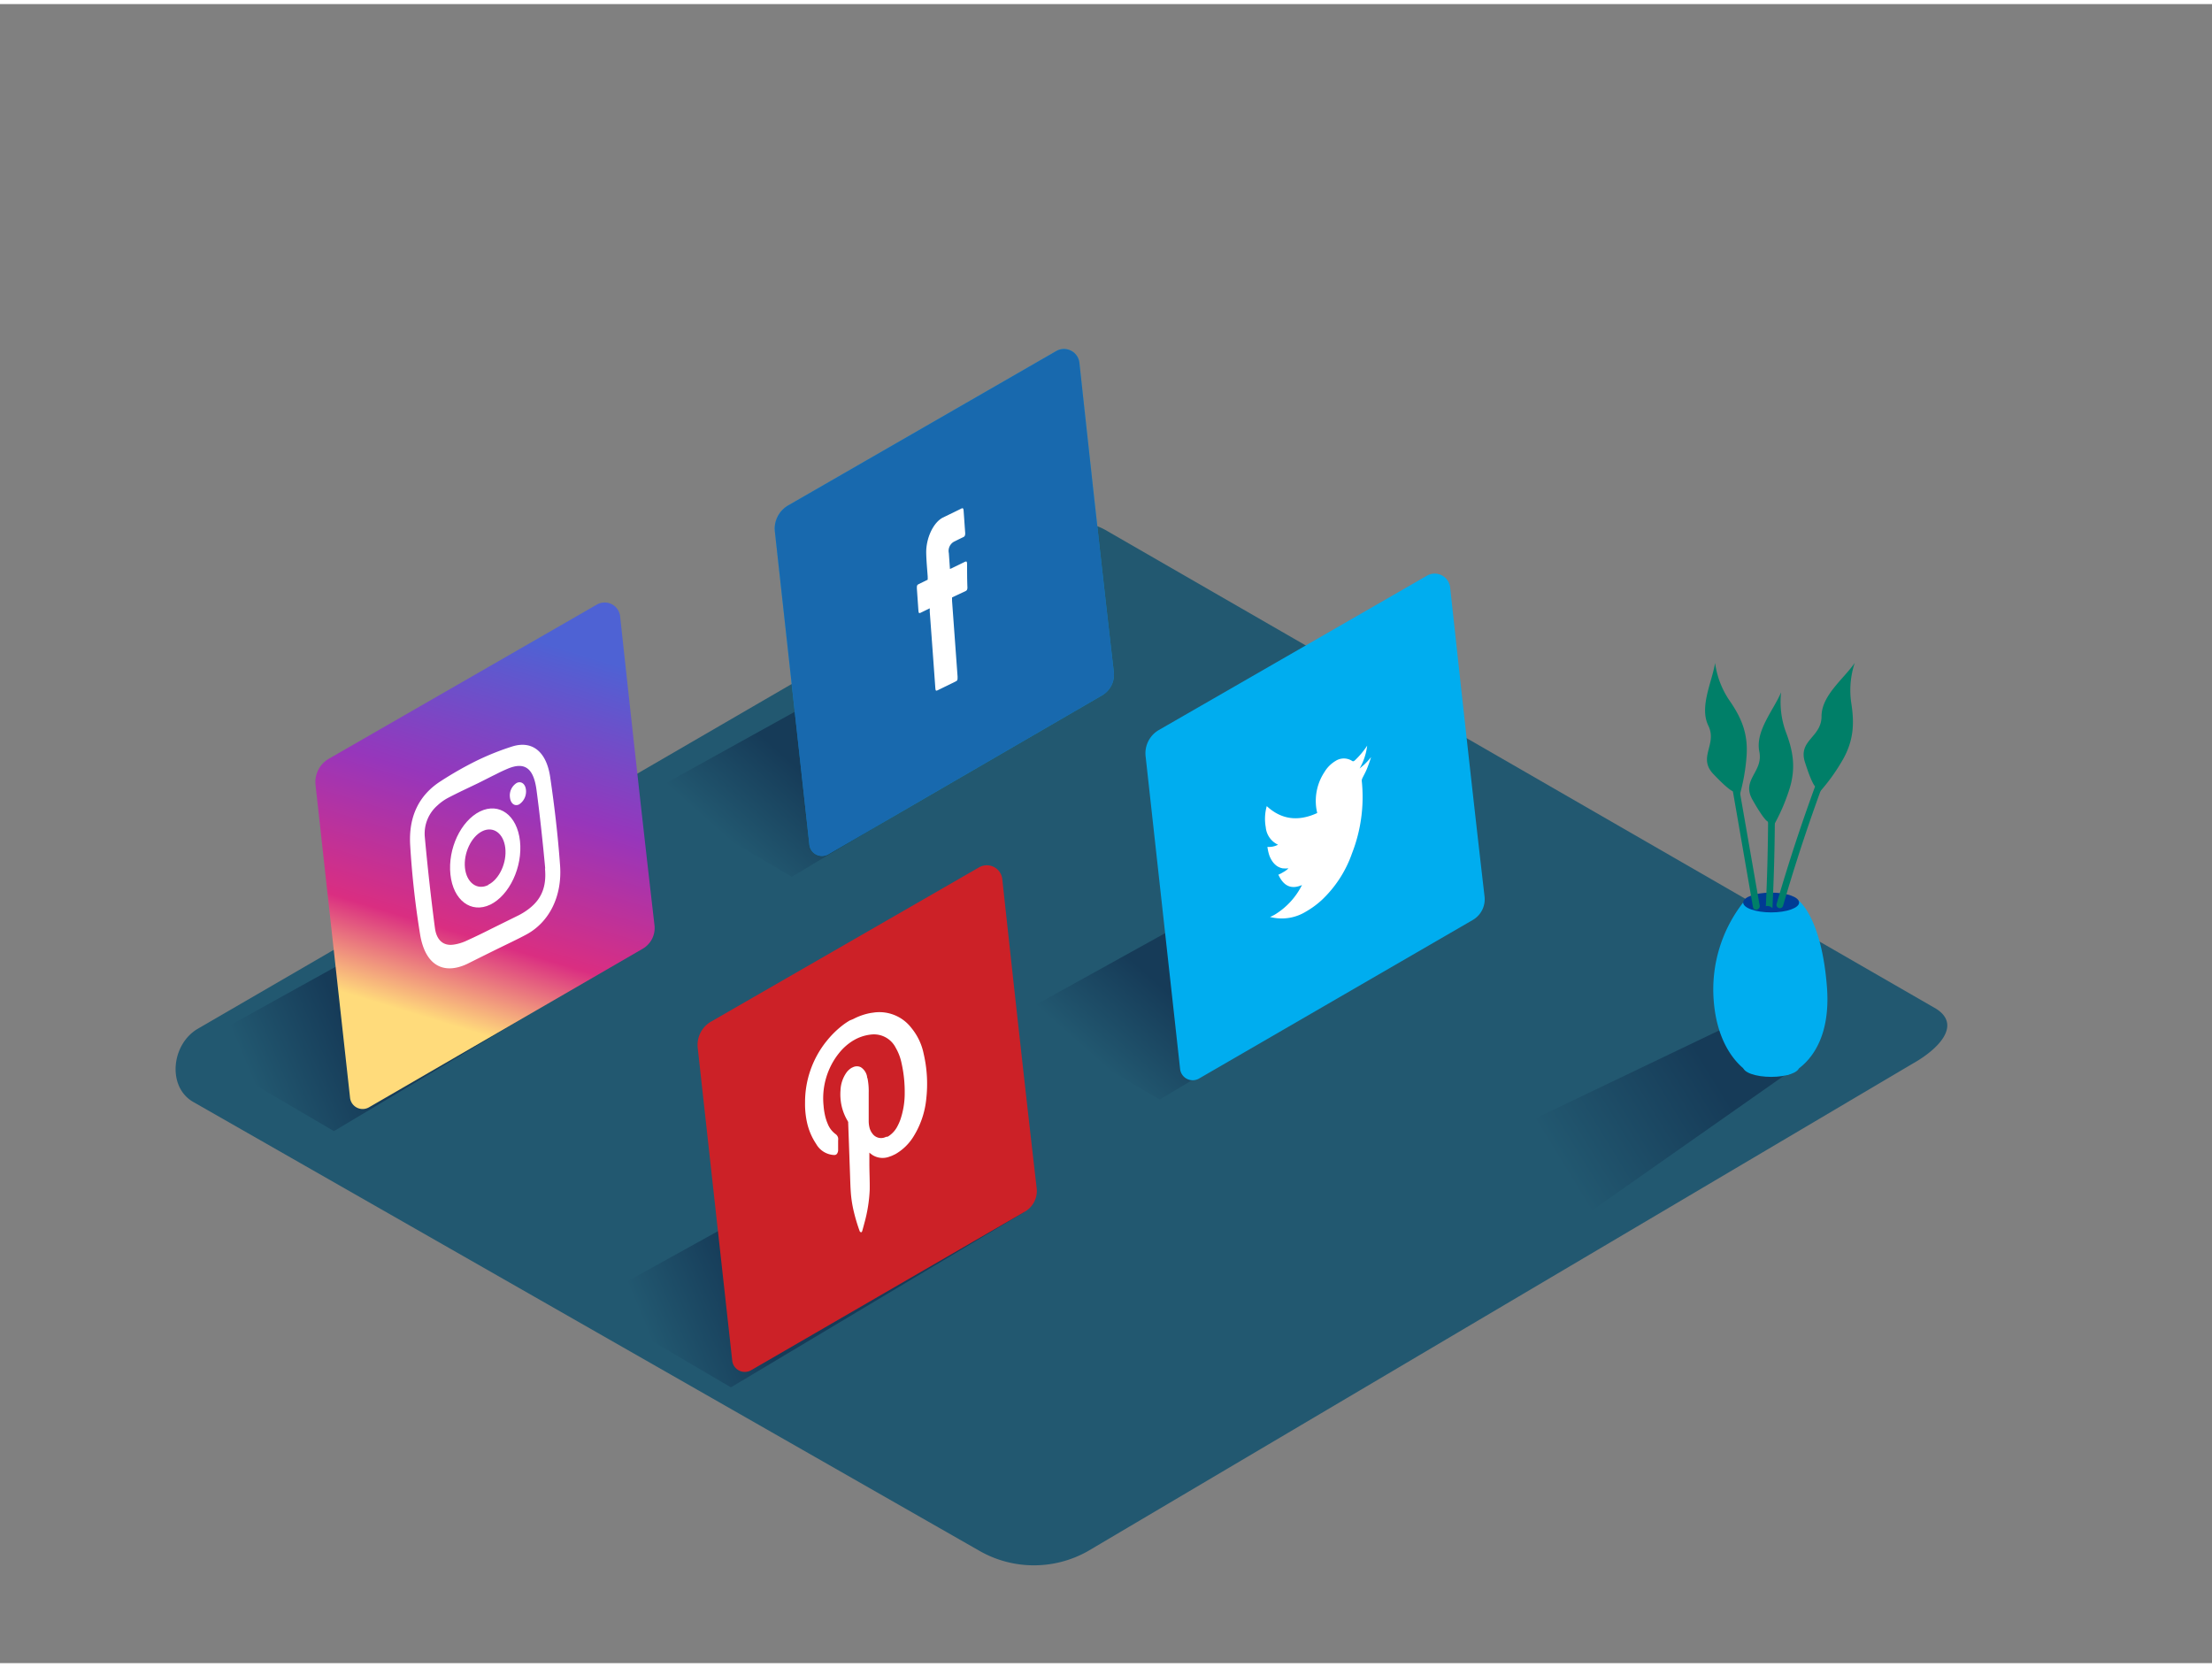 <svg id="Layer_2" data-name="Layer 2" xmlns="http://www.w3.org/2000/svg" xmlns:xlink="http://www.w3.org/1999/xlink" viewBox="0 0 400 300" width="406" height="306" class="illustration styles_illustrationTablet__1DWOa"><rect x="0" y="0" width="400" height="300" fill="#808080" stroke="none"/><defs><linearGradient id="linear-gradient" x1="216.05" y1="182.84" x2="204.24" y2="196.19" gradientUnits="userSpaceOnUse"><stop offset="0" stop-color="#163b58"></stop><stop offset="1" stop-color="#225870"></stop></linearGradient><linearGradient id="linear-gradient-2" x1="149.47" y1="142.61" x2="137.4" y2="156.22" xlink:href="#linear-gradient"></linearGradient><linearGradient id="linear-gradient-3" x1="63.12" y1="186.31" x2="45.21" y2="193.79" xlink:href="#linear-gradient"></linearGradient><linearGradient id="linear-gradient-4" x1="134.92" y1="232.64" x2="117.01" y2="240.12" xlink:href="#linear-gradient"></linearGradient><linearGradient id="linear-gradient-5" x1="309.69" y1="193.42" x2="282.37" y2="210.16" xlink:href="#linear-gradient"></linearGradient><linearGradient id="linear-gradient-6" x1="78.61" y1="183.75" x2="99.31" y2="115.69" gradientUnits="userSpaceOnUse"><stop offset="0" stop-color="#ffdb7b"></stop><stop offset="0.23" stop-color="#da2e81"></stop><stop offset="0.59" stop-color="#9736bb"></stop><stop offset="1" stop-color="#4e62d4"></stop></linearGradient></defs><title>aaa</title><path d="M196.69,279.77,345.9,191.58c4.75-2.67,8.83-7,4.19-9.92L200.35,95.36c-2.25-1.39-5.66-2.3-7.94-1L35.77,185.29c-4.75,2.76-5.6,10.46-.85,13.22L177,279.63A19.84,19.84,0,0,0,196.69,279.77Z" fill="#225870"></path><polyline points="232.87 155.72 183.8 182.9 209.71 198.09 262.88 166.31" fill="url(#linear-gradient)"></polyline><polyline points="166.34 115.44 117.27 142.62 143.18 157.81 196.36 126.03" fill="url(#linear-gradient-2)"></polyline><polyline points="83.53 161.43 34.47 188.61 60.38 203.8 113.55 172.03" fill="url(#linear-gradient-3)"></polyline><polyline points="155.33 207.76 106.27 234.94 132.17 250.13 185.35 218.35" fill="url(#linear-gradient-4)"></polyline><polyline points="310.9 185.58 274.19 203.16 280.61 223.25 327.4 190.41" fill="url(#linear-gradient-5)"></polyline><path d="M315.22,162.46A25.56,25.56,0,0,0,309.88,180c.71,10.26,6.49,13.24,6.49,13.24l6.88.38s8.18-2.67,7.11-16c-1-12.53-5.08-15.47-5.08-15.47" fill="#00adef"></path><ellipse cx="320.28" cy="162.46" rx="5.06" ry="1.79" fill="#003b94"></ellipse><ellipse cx="320.28" cy="192.2" rx="5.06" ry="1.79" fill="#00adef"></ellipse><path d="M318.2,163l-6.13-35.16c-.13-.77-1.3-.44-1.17.32L317,163.33C317.17,164.09,318.34,163.77,318.2,163Z" fill="#007f68"></path><path d="M319.32,163.12a1.46,1.46,0,0,1,.56,0,1.27,1.27,0,0,1,.63.38q.73-14.73.26-29.48c0-.78-1.23-.78-1.21,0Q320,148.58,319.32,163.12Z" fill="#007f68"></path><path d="M333.09,129a323.29,323.29,0,0,0-11.84,33.78.61.61,0,0,0,1.17.32,323.28,323.28,0,0,1,11.84-33.78C334.56,128.61,333.39,128.3,333.09,129Z" fill="#007f68"></path><path d="M313.38,142.35s-.66-.08-3.55-3.12.76-5.33-.91-8.75.69-7.92,1.22-11.34a15.88,15.88,0,0,0,2.54,6.7c2.18,3.12,3.4,5.94,3.17,9.9a35,35,0,0,1-1.28,7.38" fill="#007f68"></path><path d="M319.59,147.77s-.62-.24-2.69-3.9,2-5,1.24-8.71,2.59-7.51,3.94-10.71a15.88,15.88,0,0,0,.84,7.12c1.36,3.56,1.85,6.58.67,10.37a35,35,0,0,1-3,6.85" fill="#007f68"></path><path d="M328.22,141.44s-.56-.36-1.83-4.36,3-4.46,3-8.28,4.07-6.82,6-9.67a15.88,15.88,0,0,0-.64,7.14c.6,3.76.47,6.82-1.47,10.29a35,35,0,0,1-4.38,6.08" fill="#007f68"></path><path d="M108,108.55,59.47,136.46a4.86,4.86,0,0,0-2.41,4.74l6.24,56.56a2.29,2.29,0,0,0,3.41,1.74l49.53-28.69a4.33,4.33,0,0,0,2.11-4.26c-2.16-18.66-4.09-36.31-6.21-55.8A2.81,2.81,0,0,0,108,108.55Z" fill="url(#linear-gradient-6)"></path><path d="M191,62.74,142.53,90.65a4.86,4.86,0,0,0-2.41,4.74L146.36,152a2.29,2.29,0,0,0,3.41,1.74L199.3,125a4.33,4.33,0,0,0,2.11-4.26c-2.16-18.66-4.09-36.31-6.21-55.8A2.81,2.81,0,0,0,191,62.74Z" fill="#00adef"></path><path d="M191,62.74,142.53,90.65a4.86,4.86,0,0,0-2.41,4.74L146.36,152a2.29,2.29,0,0,0,3.41,1.74L199.3,125a4.33,4.33,0,0,0,2.11-4.26c-2.16-18.66-4.09-36.31-6.21-55.8A2.81,2.81,0,0,0,191,62.74Z" fill="#2e2e75" opacity="0.53"></path><path d="M177.07,156.09,128.58,184a4.86,4.86,0,0,0-2.41,4.74l6.24,56.56a2.29,2.29,0,0,0,3.41,1.74l49.53-28.69a4.33,4.33,0,0,0,2.11-4.26c-2.16-18.66-4.09-36.31-6.21-55.8A2.81,2.81,0,0,0,177.07,156.09Z" fill="#cc2127"></path><path d="M171,180.95a24.88,24.88,0,0,1,4.85,11.46,30.76,30.76,0,0,1,.46,5.89,33.79,33.79,0,0,1-6.5,19.85,22.25,22.25,0,0,1-7.53,6.64,19.56,19.56,0,0,1-2.6,1.13,14.65,14.65,0,0,1-6.17.8,15.19,15.19,0,0,1-10.18-5.37,22.74,22.74,0,0,1-4.73-8.9c-.09-.31-.19-.62-.29-.93l-.41-1.86c0-.11,0-.21,0-.31-.14-1.17-.35-2.33-.42-3.52A34.54,34.54,0,0,1,141.57,187a25.14,25.14,0,0,1,8.44-9.41l.69-.47,1.6-.84.15,0c.45-.18.89-.38,1.35-.54a14.48,14.48,0,0,1,7.18-.8A15.48,15.48,0,0,1,171,180.95Zm-3.51,17a24.1,24.1,0,0,0-.47-8.13,10.67,10.67,0,0,0-2.2-4.65,7.3,7.3,0,0,0-6.62-2.84l-.72.1a10.91,10.91,0,0,0-3,1l-.24.12-.49.27a12.89,12.89,0,0,0-1.11.73l-.31.24a17,17,0,0,0-2.79,2.79l-.14.17a17.62,17.62,0,0,0-3.73,10.91,15.44,15.44,0,0,0,.35,3.59,11.38,11.38,0,0,0,1.66,3.9,3.93,3.93,0,0,0,3.26,2,.65.65,0,0,0,.32-.07.6.6,0,0,0,.2-.18,1.18,1.18,0,0,0,.19-.72c0-.55,0-1.1,0-1.65a1.9,1.9,0,0,0,0-.47,1.14,1.14,0,0,0-.47-.7,4.23,4.23,0,0,1-1.41-1.85,8.66,8.66,0,0,1-.5-1.56,11.84,11.84,0,0,1-.25-1.7,13.12,13.12,0,0,1,2.22-8.76q.28-.39.56-.75a9.83,9.83,0,0,1,2.61-2.31l.36-.2a7.8,7.8,0,0,1,1.87-.7,8,8,0,0,1,1.11-.18,4.41,4.41,0,0,1,4.31,2.4,9.19,9.19,0,0,1,1.05,2.75q.08.35.15.71a23.54,23.54,0,0,1,.43,4.75,14.76,14.76,0,0,1-.79,4.81,8.85,8.85,0,0,1-.49,1.11,4.66,4.66,0,0,1-1.64,1.86l-.2.11-.1,0-.1,0-.2.08a1.92,1.92,0,0,1-2.31-.64,2.89,2.89,0,0,1-.56-1.2,5.06,5.06,0,0,1-.12-1.15c0-1.68,0-3.37,0-5.06a11.77,11.77,0,0,0-.21-2.57q0-.18-.09-.35a2.55,2.55,0,0,0-1.15-1.7,1.61,1.61,0,0,0-1.37,0l-.2.09a2.73,2.73,0,0,0-.52.36,3.35,3.35,0,0,0-.47.51,6,6,0,0,0-1.09,3.23,9.72,9.72,0,0,0,.2,2.82,9.26,9.26,0,0,0,1.1,2.73.84.84,0,0,1,.09.22.65.65,0,0,1,0,.15c.12,3,.21,6,.32,8.95,0,1.31.07,2.63.18,3.93a21.56,21.56,0,0,0,.44,2.81,32.87,32.87,0,0,0,1.13,3.84.33.33,0,0,0,.23.21.14.14,0,0,0,.09,0,.26.26,0,0,0,.1-.11,1,1,0,0,0,.07-.18c.11-.41.23-.81.33-1.22a26.86,26.86,0,0,0,1-6.14c0-1.59,0-3.17-.06-4.74,0-.66,0-1.32,0-2a6.66,6.66,0,0,0,.59.45,3.44,3.44,0,0,0,2.95.31l.53-.19.53-.25.12-.06a9.24,9.24,0,0,0,3.15-3,15.77,15.77,0,0,0,2.42-7" fill="#cc2127"></path><path d="M154.25,183.55l.24-.12a10.91,10.91,0,0,1,3-1l.72-.1a7.3,7.3,0,0,1,6.62,2.84,10.67,10.67,0,0,1,2.2,4.65,24.1,24.1,0,0,1,.47,8.13,15.77,15.77,0,0,1-2.42,7,9.24,9.24,0,0,1-3.15,3l-.12.06-.53.25-.53.19a3.44,3.44,0,0,1-2.95-.31,6.67,6.67,0,0,1-.59-.45c0,.66,0,1.32,0,2,0,1.57.09,3.16.06,4.74a26.86,26.86,0,0,1-1,6.14c-.1.41-.22.81-.33,1.22a1,1,0,0,1-.07.18.26.26,0,0,1-.1.11.14.14,0,0,1-.09,0,.33.33,0,0,1-.23-.21,32.87,32.87,0,0,1-1.13-3.84,21.56,21.56,0,0,1-.44-2.81c-.11-1.29-.13-2.61-.18-3.93-.11-3-.21-6-.32-8.95a.65.65,0,0,0,0-.15.84.84,0,0,0-.09-.22,9.26,9.26,0,0,1-1.1-2.73,9.72,9.72,0,0,1-.2-2.82,6,6,0,0,1,1.09-3.23,3.35,3.35,0,0,1,.47-.51,2.73,2.73,0,0,1,.52-.36l.2-.09a1.61,1.61,0,0,1,1.37,0,2.55,2.55,0,0,1,1.15,1.7q0,.17.09.35a11.77,11.77,0,0,1,.21,2.57c0,1.69,0,3.38,0,5.06a5.06,5.06,0,0,0,.12,1.15,2.89,2.89,0,0,0,.56,1.2,1.92,1.92,0,0,0,2.31.64l.2-.08.1,0,.1,0,.2-.11a4.66,4.66,0,0,0,1.64-1.86,8.85,8.85,0,0,0,.49-1.11,14.76,14.76,0,0,0,.79-4.81,23.54,23.54,0,0,0-.43-4.75q-.07-.36-.15-.71a9.19,9.19,0,0,0-1.05-2.75,4.41,4.41,0,0,0-4.31-2.4,8,8,0,0,0-1.11.18,7.8,7.8,0,0,0-1.87.7l-.36.2a9.83,9.83,0,0,0-2.61,2.31q-.29.36-.56.75a13.12,13.12,0,0,0-2.22,8.76,11.84,11.84,0,0,0,.25,1.7,8.66,8.66,0,0,0,.5,1.56,4.23,4.23,0,0,0,1.41,1.85,1.14,1.14,0,0,1,.47.7,1.9,1.9,0,0,1,0,.47c0,.55,0,1.1,0,1.65a1.18,1.18,0,0,1-.19.72.6.6,0,0,1-.2.18.65.65,0,0,1-.32.07,3.93,3.93,0,0,1-3.26-2,11.38,11.38,0,0,1-1.66-3.9,15.44,15.44,0,0,1-.35-3.59,17.62,17.62,0,0,1,3.73-10.91l.14-.17a17,17,0,0,1,2.79-2.79l.31-.24a12.91,12.91,0,0,1,1.11-.73Z" fill="#fff"></path><path d="M86.78,146c3.51-1.71,6.74.68,7.25,5.35s-1.91,9.8-5.36,11.49l0,0c-3.48,1.67-6.73-.78-7.22-5.45S83.33,147.72,86.78,146Zm1.53,13.24c2-1,3.37-4,3.06-6.66s-2.2-4-4.19-3-3.38,4-3.1,6.63,2.16,4.09,4.19,3.1l0,0" fill="#fff"></path><path d="M93.44,140.84c.78-.38,1.52.13,1.66,1.17a2.79,2.79,0,0,1-1.23,2.71c-.82.4-1.55-.18-1.66-1.3A2.65,2.65,0,0,1,93.44,140.84Z" fill="#fff"></path><path d="M99.49,139.77c.77,5.23,1.4,10.57,1.79,16,.4,5.62-2,10.32-6.2,12.53-.71.38-1.41.73-2.12,1.08L89.64,171l-3.19,1.58-2,1c-4.32,2-7.58.18-8.49-5.39a159.54,159.54,0,0,1-1.78-16c-.34-5.25,1.58-9.16,5.53-11.68A64.25,64.25,0,0,1,86,136.91a47.52,47.52,0,0,1,6.61-2.66C96.18,133.12,98.8,135.1,99.49,139.77Zm-.9,16.52c-.44-4.77-.95-9.5-1.57-14.17-.53-4-2.16-5.13-5.2-3.86-.71.3-1.42.63-2.13,1-1.14.55-2.27,1.15-3.4,1.7l-2.87,1.37c-.83.41-1.67.82-2.5,1.26a9.08,9.08,0,0,0-1.82,1.32,6.76,6.76,0,0,0-2.28,5.71q.76,8.31,1.83,16.46c.3,2.26,1.58,3.25,3.34,3a8.36,8.36,0,0,0,2.44-.74q2.2-1,4.4-2.12l5-2.47a11.78,11.78,0,0,0,1.53-.94c2.47-1.77,3.51-4.06,3.19-7.49" fill="#fff"></path><path d="M258.06,103.35l-48.49,27.91a4.86,4.86,0,0,0-2.41,4.74l6.24,56.56a2.29,2.29,0,0,0,3.41,1.74l49.53-28.69a4.33,4.33,0,0,0,2.11-4.26c-2.16-18.66-4.09-36.31-6.21-55.8A2.81,2.81,0,0,0,258.06,103.35Z" fill="#00adef"></path><path d="M247.93,136.17a23.22,23.22,0,0,1-.79,2.22c-.24.57-.54,1.09-.8,1.64a1,1,0,0,0-.09.43,28,28,0,0,1-1.76,13.1,21.24,21.24,0,0,1-5.45,8.43,15.74,15.74,0,0,1-2.86,2.1,8.34,8.34,0,0,1-6.44,1l-.11,0a9.61,9.61,0,0,0,.89-.44,13.14,13.14,0,0,0,4.92-5.35c-1.91.83-3.31.22-4.27-1.87A5.85,5.85,0,0,0,232,157a4.38,4.38,0,0,0,1-.72,5.87,5.87,0,0,1-1.06,0,2.79,2.79,0,0,1-1-.4,3.35,3.35,0,0,1-.84-.84,4.77,4.77,0,0,1-.59-1.17,8.63,8.63,0,0,1-.32-1.47,3.49,3.49,0,0,0,1.92-.39,3.87,3.87,0,0,1-2.22-3.15,8.53,8.53,0,0,1,.18-3.83c2.6,2.41,5.64,2.85,9.12,1.25-.06-.33-.13-.63-.17-.93a9.46,9.46,0,0,1,1.49-6.49,5.8,5.8,0,0,1,2-2,2.75,2.75,0,0,1,3,0,.31.31,0,0,0,.36,0l.15-.12a15.13,15.13,0,0,0,2.21-2.64,11,11,0,0,1-1.37,4.13c.23-.2.47-.39.71-.6s.49-.47.73-.72S247.71,136.43,247.93,136.17Z" fill="#fff"></path><path d="M171.5,92.37l1.05-.51.88-.43.44-.22c.25-.12.35,0,.38.38.1,1.36.19,2.71.29,4.07,0,.39-.07.59-.31.71l-.89.43-.86.43a1.91,1.91,0,0,0-.9,2.05l.2,2.87.33-.14,2.34-1.14c.34-.16.42-.09.43.45,0,1.39,0,2.78.06,4.17,0,.36-.1.54-.31.64l-2.12,1-.35.17,0,.59,1,13.72c0,.64,0,.7-.39.9l-3.15,1.54c-.4.19-.44.15-.49-.48q-.49-6.83-1-13.68l0-.63-1.54.75c-.43.21-.47.17-.52-.47l-.27-3.85c0-.54,0-.64.36-.82l1.6-.78c0-.2,0-.37,0-.54-.1-1.42-.24-2.82-.27-4.26-.06-2.68,1.27-5.54,3-6.43Z" fill="#fff"></path></svg>